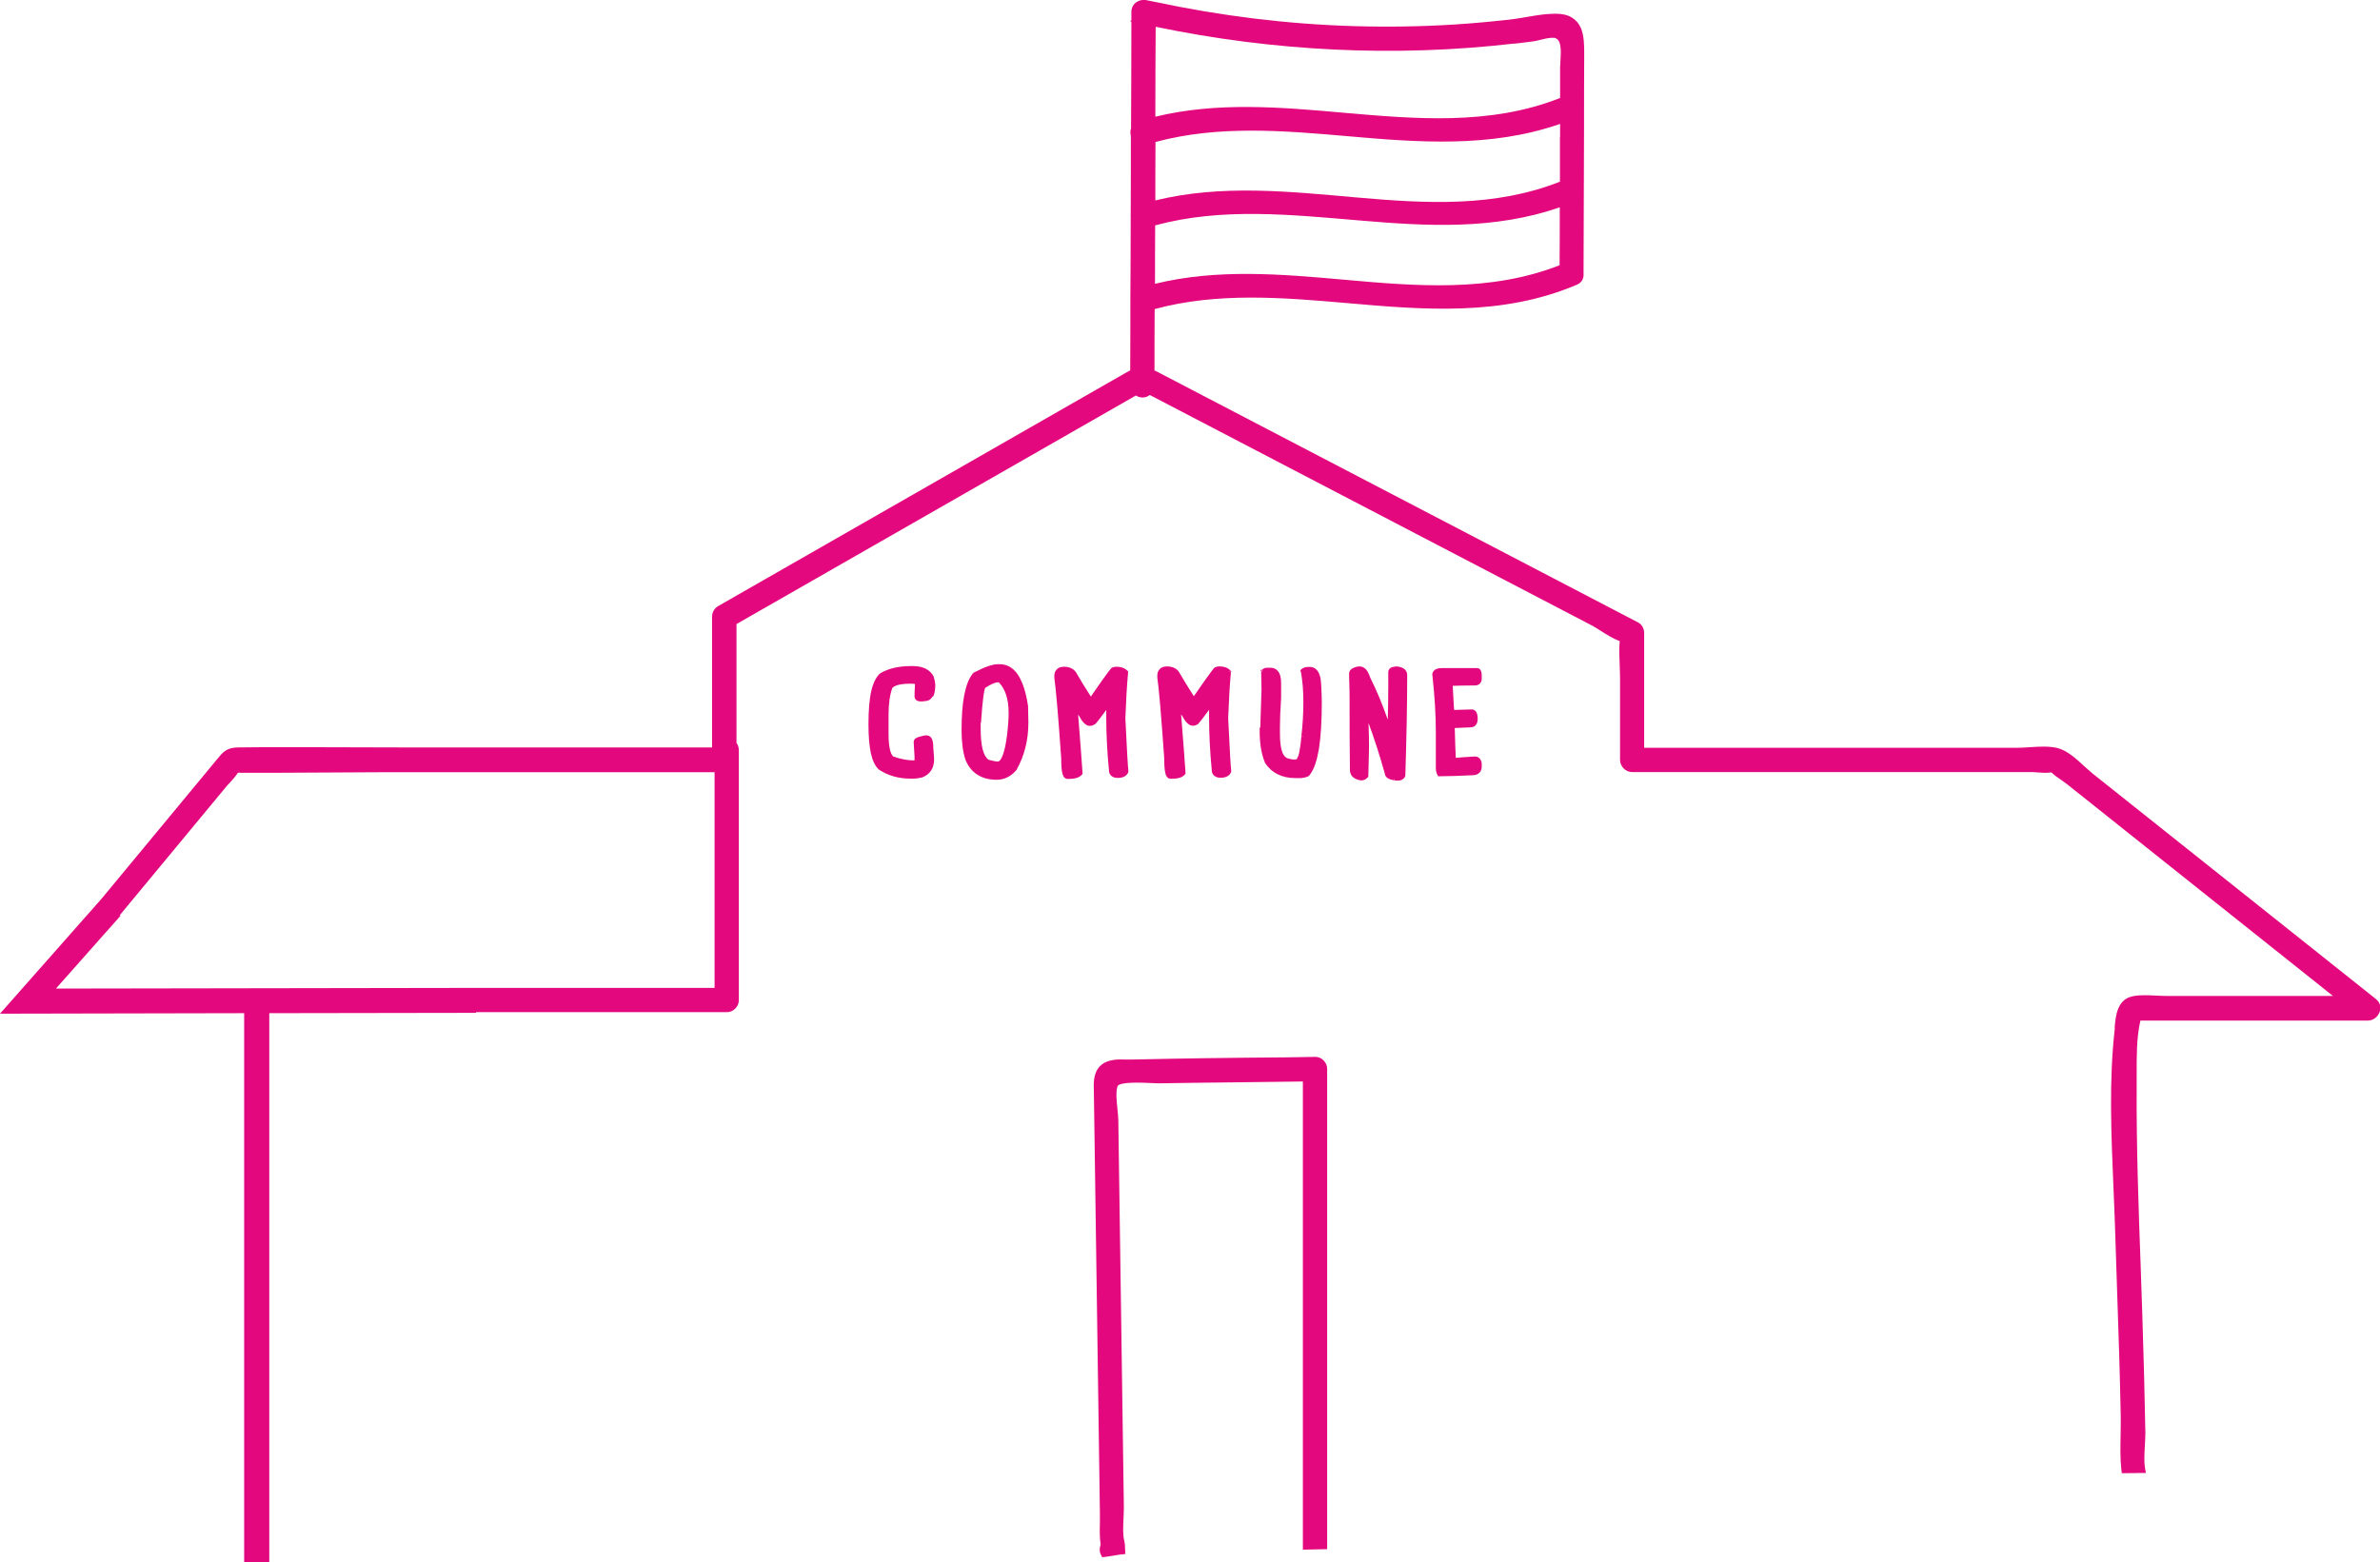 <?xml version="1.0" encoding="UTF-8"?>
<svg xmlns="http://www.w3.org/2000/svg" version="1.1" viewBox="0 0 142.12 93.3">
  <!-- Generator: Adobe Illustrator 29.5.1, SVG Export Plug-In . SVG Version: 2.1.0 Build 141)  -->
  <defs>
    <style>
      .st0 {
        fill: #e3087e;
      }
    </style>
  </defs>
  <g id="Layer_1" focusable="false">
    <path class="st0" d="M141.87,59.66l-16.91-13.46c-.14-.12-.31-.27-.48-.42-.49-.46-1.05-.97-1.64-1.11-.52-.12-1.12-.08-1.7-.04-.26.02-.51.03-.73.03h-22.23v-6.86c0-.27-.15-.52-.37-.63l-28.75-14.99s-.08-.04-.12-.05c0-1.22,0-2.45.01-3.67,3.75-1.02,7.67-.69,11.47-.36,4.56.4,9.28.81,13.75-1.1.28-.12.42-.38.39-.66.01-2.93.02-5.86.03-8.79,0-1.42,0-2.85.01-4.28,0-.55,0-1.15-.21-1.62-.11-.25-.29-.46-.54-.61-.25-.15-.57-.22-.95-.22-.47,0-.95.06-1.41.14-.47.08-.91.16-1.34.21l.03.27v.03s-.03-.3-.03-.3c-1.08.12-2.16.22-3.24.29l.02.27v.03s-.02-.3-.02-.3c-2.03.13-4.06.16-6.09.1-3.97-.12-7.92-.61-11.81-1.44h0s-.01,0-.01,0c-.18-.04-.36-.07-.54-.11l-.06.28h0s.06-.28.06-.28c-.43-.09-.9.2-.9.7,0,.17,0,.34,0,.5l-.08.06.08.02c0,2.13-.01,4.27-.02,6.41,0,.01-.01.02-.02.03-.03.13-.02.27.01.39,0,1.55,0,3.1-.01,4.65-.01.07,0,.14,0,.21,0,1.62-.01,3.23-.02,4.85,0,0,0,0,0,0,0,1.43,0,2.86-.01,4.29-.12.06-.24.13-.38.21l-24.23,13.87c-.22.13-.36.37-.36.63v7.81h-18.36c-2.99-.01-9.21-.03-10.02,0-.62.03-.84.29-1.14.66l-6.94,8.38h0S0,60.54,0,60.54l14.58-.03v32.79h1.5v-32.79l12.35-.02v-.04h14.97c.39,0,.72-.33.72-.72v-14.92c0-.17-.05-.32-.14-.44v-7.1l23.85-13.65c.12.08.26.12.4.12.15,0,.3-.05.43-.15l26.39,13.76c.16.08.34.2.53.32.36.23.76.48,1.14.62-.04.48-.02.98,0,1.47.01.27.02.53.02.79v4.83c0,.39.33.73.72.73h23.78c.13,0,.26,0,.4.02.29.02.58.04.86,0,.17.17.39.32.58.45.11.08.22.15.31.22l15.92,12.68h-9.95c-.19,0-.4-.01-.61-.02-.45-.02-.92-.05-1.35.03-.96.16-1.06,1.15-1.12,1.82v.15c-.35,3.09-.21,6.29-.08,9.38.04.85.07,1.7.1,2.54l.1,3.05c.05,1.53.1,3.05.15,4.58.03,1.2.07,2.39.09,3.59,0,.36,0,.74-.01,1.12-.01.66-.03,1.34.04,1.99l.03.27h.27c.28,0,.55,0,.82-.01h.35s-.06-.35-.06-.35c-.05-.3-.03-.83,0-1.29.01-.28.03-.54.03-.73-.04-2.26-.1-4.5-.18-6.99-.03-.99-.07-1.98-.1-2.97-.13-3.53-.26-7.18-.24-10.77,0-.23,0-.47,0-.71,0-1.06-.01-2.16.21-3.15,0-.02,0-.04.02-.06h13.59c.3,0,.58-.21.69-.52.1-.28.02-.57-.2-.74h0ZM90.39,2.33v-.02s.03.3.03.3c.38-.04.75-.09,1.13-.14h0l-.04-.29h0s.04.29.04.29c.1-.01.23-.04.34-.07.12-.03.25-.06.38-.09.13-.03.24-.04.35-.05.11,0,.17,0,.21,0,.22.06.33.24.36.62.02.18.01.38,0,.58,0,.19-.03.4-.03.56h.28s.02,0,.02,0h-.3c0,.61,0,1.22,0,1.83-4.15,1.65-8.62,1.26-12.96.88-3.7-.33-7.52-.66-11.21.24,0-1.79.01-3.58.02-5.37,7.03,1.46,14.27,1.83,21.41,1l-.03-.28h0ZM68.98,13.46c3.98-1.08,8.09-.64,12.25-.29,3.98.34,8,.57,11.91-.79,0,1.15,0,2.3-.01,3.46-4.14,1.63-8.6,1.25-12.92.86-3.71-.33-7.54-.66-11.24.25,0-1.16,0-2.33.01-3.49ZM93.15,8.18c0,.89,0,1.78,0,2.67-3.89,1.54-7.98,1.31-12.17.94-3.97-.35-8.04-.79-11.99.18,0-1.16,0-2.33.01-3.49,3.74-1.01,7.65-.68,11.43-.35,4.21.37,8.56.72,12.73-.73,0,.26,0,.53,0,.79h0ZM7.19,54.69l-.04-.03,6.31-7.62c.08-.1.17-.2.26-.29.16-.18.33-.36.49-.6.56.01,2.45.01,8.53-.03h19.93s0,12.88,0,12.88h-14.24s-25.09.04-25.09.04l3.85-4.34Z"/>
    <path class="st0" d="M78.55,63.12s-.01,0-.02,0c-.81.02-2.49.04-4.19.05-1.74.02-3.5.04-4.32.06l-2.45.05c-.09,0-.19,0-.3,0-.53-.02-1.18-.03-1.6.41-.39.41-.37,1.02-.35,1.51l.36,25.15c0,.19,0,.39,0,.59-.01.43-.02.88.04,1.29,0,.03,0,.06-.02.1-.03.13-.06.31.02.48l.09.19.21-.02c.15-.02.34-.05.52-.08.23-.04.46-.08.65-.09h.01l-.03-.56s0,0,0-.01c0-.06-.02-.14-.04-.23-.09-.39-.06-.87-.04-1.34.01-.24.02-.48.02-.69l-.33-23.06c0-.19-.03-.42-.05-.66-.05-.47-.11-1.05,0-1.38.07-.19.71-.26,1.93-.2.22.01.42.02.54.02.94-.02,2.75-.04,4.58-.06,1.48-.02,2.98-.04,4.02-.05v27.96l1.45-.03v-28.67c0-.18-.06-.34-.15-.44-.13-.18-.33-.29-.56-.29h0Z"/>
    <path class="st0" d="M55.71,41.63c.1-.18.14-.44.14-.76h0c-.01-.14-.04-.27-.09-.43h0s0-.02,0-.02c-.21-.43-.65-.64-1.25-.64h-.11c-.71,0-1.31.13-1.8.41h-.01c-.26.2-.44.57-.56,1.07-.12.51-.17,1.19-.17,2.03,0,.68.05,1.24.14,1.68.1.44.24.76.46.97h0s0,.01,0,.01c.56.37,1.19.55,1.87.55h.23c.16,0,.33-.03.51-.07h0c.23-.09.41-.23.53-.41.12-.18.18-.41.18-.67,0-.08-.02-.31-.05-.7,0-.09,0-.25-.04-.4-.02-.08-.05-.16-.11-.22-.06-.06-.14-.11-.24-.11h-.11s0,0,0,0h0c-.23.05-.39.09-.49.14-.05.03-.1.06-.13.1-.03.05-.05.1-.05.15h0c.04.64.05.82.05.87v.23s0,0,0,0c-.01,0-.02,0-.04,0h-.08c-.31,0-.7-.08-1.13-.22-.06-.04-.13-.12-.19-.32-.06-.2-.11-.52-.11-1v-1.22c0-.64.08-1.16.22-1.55.07-.1.31-.27,1.1-.27.11,0,.19.01.24.02.01,0,.02,0,.02,0-.02.31-.03.56-.03.74,0,.04.01.12.07.19.06.07.16.11.3.11.1,0,.18,0,.25-.02h0s.01,0,.01,0h0c.09,0,.18-.03.26-.07.08-.05.14-.12.19-.22Z"/>
    <path class="st0" d="M58.12,40.17h0s0,.01,0,.01l.06.08-.05-.09h0Z"/>
    <path class="st0" d="M61.41,43.16c-.01-.49-.02-.81-.02-.98h0s0-.01,0-.01c-.12-.81-.32-1.42-.59-1.85-.28-.42-.64-.65-1.09-.65h-.16c-.15,0-.35.05-.58.13-.23.08-.51.21-.84.38l.05.09-.06-.08-.04.03h0s0,.02,0,.02c-.23.29-.39.71-.5,1.27-.11.56-.16,1.26-.16,2.1,0,.68.07,1.27.23,1.76h0c.16.4.4.7.72.9.31.2.7.3,1.14.3.47,0,.87-.2,1.21-.61h0s0-.02,0-.02c.46-.82.69-1.76.69-2.78,0,0,0,0,0,0ZM58.58,43.16c.05-.74.1-1.24.14-1.56.04-.3.08-.45.11-.52.34-.22.6-.33.77-.33h.04c.38.38.59.99.59,1.82,0,.13,0,.32-.02.56-.08,1.1-.22,1.7-.35,2.02-.13.32-.24.33-.26.33-.15,0-.34-.04-.58-.11-.14-.11-.26-.3-.34-.61-.08-.31-.12-.73-.12-1.24,0-.13,0-.21,0-.26,0-.02,0-.04,0-.05h0s0-.04,0-.04h0s0-.01,0-.01Z"/>
    <path class="st0" d="M65.42,43.24h0s0-.01,0-.01c.09-.1.31-.38.64-.83,0,.17,0,.33,0,.46,0,.96.05,2.02.16,3.14,0,.07.01.18.09.28.08.11.22.18.44.18.29,0,.52-.1.62-.33h0s.01-.03.01-.03v-.03s0-.03,0-.03v-.03c-.03-.19-.09-1.24-.18-3.11.04-1.03.09-1.94.16-2.7v-.05s.01-.05.01-.05l-.04-.03-.04-.04c-.16-.15-.37-.21-.63-.21h-.02c-.08,0-.16.02-.25.06h0s0,0,0,0c-.03.03-.07.06-.24.29-.17.22-.47.65-1.01,1.43-.29-.45-.57-.9-.83-1.35h0c-.07-.14-.17-.25-.3-.32-.13-.07-.29-.11-.46-.11-.25,0-.4.08-.49.21-.09.12-.1.25-.1.32h0s0,.13,0,.13v.02c.09.6.23,2.21.41,4.8,0,.41.02.7.07.89.03.1.06.18.11.24.06.06.13.09.21.09h.04c.35,0,.61-.06.77-.22l.04-.04.03-.03v-.05s0-.05,0-.05h0c-.03-.52-.12-1.66-.26-3.45.01.02.03.04.04.05.11.2.21.35.31.45.1.1.21.17.33.17h.04c.1,0,.19-.04.3-.11h0Z"/>
    <path class="st0" d="M73.44,40.01c-.16-.15-.37-.21-.63-.21h-.02c-.08,0-.16.02-.25.06h0s0,0,0,0c-.04.03-.07.06-.24.29-.17.22-.47.65-1.01,1.43-.29-.45-.57-.9-.83-1.35h0c-.07-.14-.17-.25-.3-.32-.13-.07-.29-.11-.46-.11-.25,0-.4.08-.49.21-.09.12-.1.25-.1.32h0s0,.13,0,.13v.02c.09.6.23,2.21.41,4.8,0,.41.02.7.07.9.02.1.06.18.11.24.06.06.13.09.21.09h.04c.35,0,.61-.06.77-.22l.04-.04.03-.03v-.05s0-.05,0-.05c-.03-.52-.12-1.66-.26-3.45.01.02.03.04.04.05.11.2.21.35.31.45.1.1.21.17.34.17h.04c.1,0,.19-.04.3-.11h0s0-.01,0-.01c.09-.1.31-.38.64-.83,0,.17,0,.33,0,.46,0,.96.05,2.02.16,3.14,0,.07.01.18.09.28.08.11.23.18.44.18.29,0,.52-.1.62-.33h0s.01-.03.01-.03v-.03s0-.03,0-.03v-.03c-.03-.19-.09-1.24-.18-3.11.04-1.03.09-1.94.16-2.7v-.05s-.09-.01-.09-.01l.07-.07-.04-.04h0Z"/>
    <path class="st0" d="M73.52,40.13v-.05s-.03-.03-.03-.03l-.07.07s.1.01.1.01Z"/>
    <path class="st0" d="M75.32,39.99l-.04.03v.05s.1,0,.1,0c0,0-.06-.08-.06-.08Z"/>
    <path class="st0" d="M75.22,43.45v.2c0,.75.1,1.38.31,1.88h0s0,.02,0,.02c.4.61,1.02.92,1.82.92h.35c.14-.02.25-.04.34-.07.08-.03.15-.07.19-.15h0c.24-.31.41-.83.53-1.53.11-.71.17-1.63.17-2.77h0c-.01-.72-.04-1.19-.07-1.41-.05-.27-.14-.45-.26-.56-.12-.11-.26-.15-.38-.15h-.05c-.18,0-.32.03-.42.11h0s.06.08.06.08h0s-.06-.08-.06-.08l-.05.04-.04.04v.06s.02.07.02.07l.1-.02h0s-.09.02-.09.02c.09.53.14,1.12.14,1.76,0,.68-.04,1.37-.12,2.06h.1s0,.01,0,.01h-.1s0,0,0,0c-.04.48-.09.78-.13.97-.04.19-.08.26-.09.28l-.02.03-.02.03v.05s0,0-.02,0c-.04.01-.09.02-.13.02-.14,0-.3-.03-.46-.09-.12-.06-.23-.2-.3-.44-.07-.24-.11-.58-.11-1v-.42c0-.39.02-.96.07-1.73v-.88c0-.35-.07-.58-.2-.73-.13-.15-.29-.19-.43-.19h-.2c-.11,0-.2.03-.28.09l.06.08h0s-.05-.08-.05-.08h0s-.05.04-.05.04l.06.08h-.1s0,.06,0,.06c.01.54.02.88.02,1.02-.05,1.4-.07,2.17-.07,2.29h0Z"/>
    <path class="st0" d="M83.29,39.82c-.16,0-.27.06-.33.14-.06.08-.06.16-.06.2v.84c0,.71-.01,1.36-.03,1.98-.33-.94-.68-1.78-1.04-2.49-.07-.21-.15-.38-.25-.5-.11-.12-.24-.19-.39-.19h0s-.01,0-.01,0h0v.1s.01,0,.01,0v-.1c-.08,0-.22.02-.35.08-.13.05-.28.16-.28.36h0s0,.02,0,.02v.06c.03.76.03,1.33.03,1.7v.48c0,.73,0,1.9.02,3.49,0,.11.03.25.13.37.11.12.27.21.53.25h0s0,0,0,0c.15,0,.28-.05.38-.16l.03-.03.03-.03v-.04s0-.05,0-.05h0s-.1,0-.1,0h0,.1c.02-.81.04-1.4.04-1.75,0-.39-.01-.86-.03-1.37.32.86.65,1.87.97,3.01h0c.01.12.07.21.17.28.1.07.24.11.41.13v-.09s.01,0,.01,0v.1c.05,0,.12.01.18.01.14,0,.25-.03.33-.1.08-.06.12-.14.13-.22h0v-.02c.07-2.23.11-4.23.11-5.95,0-.12-.03-.25-.15-.36-.12-.1-.3-.17-.58-.17h0Z"/>
    <path class="st0" d="M88.19,39.9h-2.09c-.4,0-.53.17-.57.34v.05c.14,1.26.21,2.41.21,3.43v2.13c0,.17.03.31.08.4l.06.11h.12c.46,0,1.1-.02,1.92-.06.41,0,.56-.26.56-.5v-.22c-.06-.36-.3-.4-.4-.4-.48.03-.85.05-1.15.08-.02-.41-.04-1.02-.06-1.78l.94-.04c.21,0,.43-.13.43-.51,0-.46-.2-.56-.36-.56l-1.05.03c-.05-.79-.07-1.22-.08-1.44.36-.01.72-.02,1.07-.02h.25c.25,0,.41-.16.41-.4v-.19c0-.3-.1-.45-.29-.45h0Z"/>
  </g>
</svg>